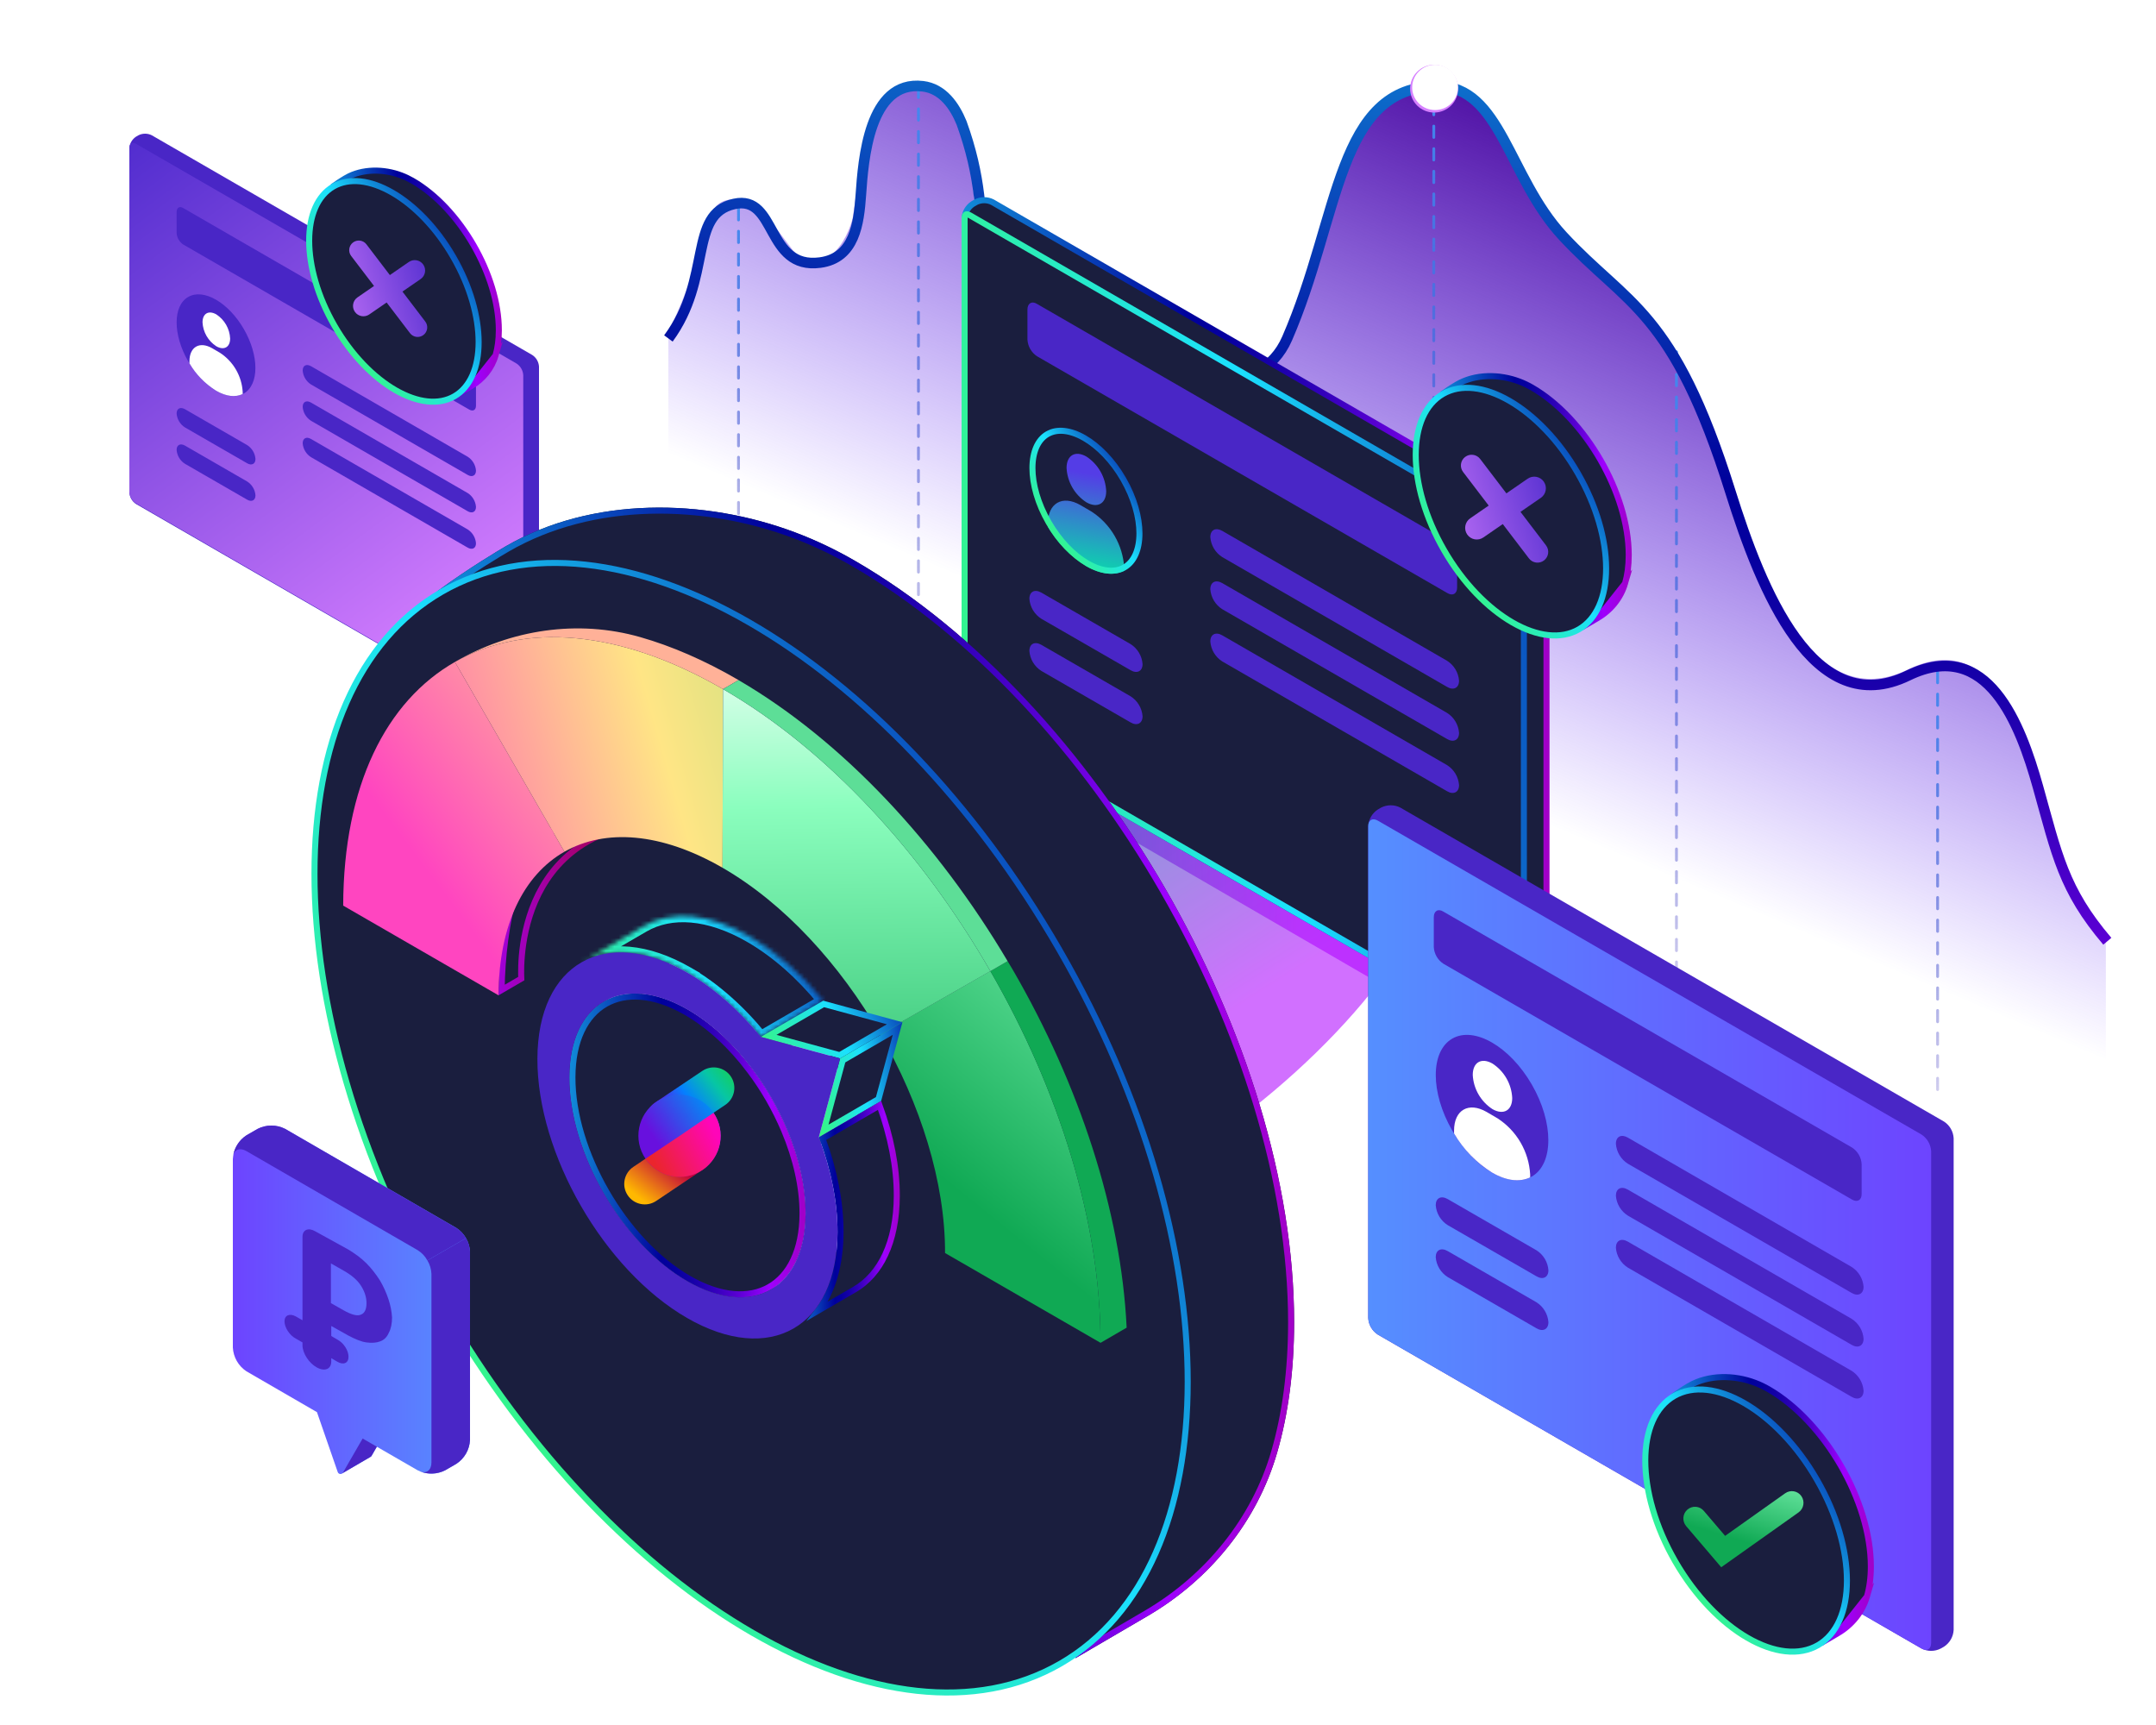 <svg width="500" height="400" viewBox="0 0 500 400" fill="none" xmlns="http://www.w3.org/2000/svg">
<g clip-path="url(#clip0_1578_29098)">
<g opacity="0.8" filter="url(#filter0_f_1578_29098)">
<ellipse cx="54.111" cy="106.363" rx="54.111" ry="106.363" transform="matrix(0.535 0.845 0.845 -0.535 125.146 234.908)" fill="url(#paint0_linear_1578_29098)" fill-opacity="0.7"/>
</g>
<path d="M267.95 77.02C255.66 50.67 246.22 69.94 246.22 69.94L243.78 83.56L239.08 90.28L231.1 86.95L228 73.24L225 34.5L223 27C220.35 18.8 203.77 15.1 200.35 32.94L197.74 50.65C195.62 58.59 189.36 64.16 183.89 58.03L177.61 49.79C173.98 45.72 166.76 44.5 164.98 49.66L160.07 65.24L155 77.22V157.51L488.37 278.5V216.43C483.18 218.45 476.78 196.5 472.39 180.86C468.37 166.52 460.85 146.33 442.5 155.24C420.75 165.8 408.71 135.71 401.57 112.93C388.39 70.91 377.84 70.12 362.91 53.98C350.41 40.46 348.5 21.938 334.17 19.59C314.76 16.41 310.5 43.5 299.5 77.02C293.25 91.39 273.45 88.66 267.94 77.02H267.95Z" fill="url(#paint1_linear_1578_29098)"/>
<path d="M279.08 89.43L278.79 181.39" stroke="url(#paint2_linear_1578_29098)" stroke-width="0.656" stroke-linecap="round" stroke-dasharray="2.62 2.62"/>
<path d="M388.79 81.58V230.17" stroke="url(#paint3_linear_1578_29098)" stroke-width="0.656" stroke-linecap="round" stroke-dasharray="2.62 2.62"/>
<path d="M332.51 18.76V205.93" stroke="url(#paint4_linear_1578_29098)" stroke-width="0.656" stroke-linecap="round" stroke-dasharray="2.62 2.62"/>
<path d="M171.27 48.38V134.95" stroke="url(#paint5_linear_1578_29098)" stroke-width="0.656" stroke-linecap="round" stroke-dasharray="2.62 2.62"/>
<path d="M213 20L213 157" stroke="url(#paint6_linear_1578_29098)" stroke-width="0.656" stroke-linecap="round" stroke-dasharray="2.62 2.62"/>
<path d="M449.35 155.71V253.4" stroke="url(#paint7_linear_1578_29098)" stroke-width="0.656" stroke-linecap="round" stroke-dasharray="2.62 2.62"/>
<path d="M155.01 78.48C165.29 64.51 159.54 49.68 170.27 47.29C180.22 45.08 177.57 62.55 190.18 60.89C198.23 59.83 199.18 51.73 199.64 45.21C200.2 37.17 201.49 18.52 214 20C218.63 20.55 221.39 24.56 223 28.5C227.49 40.9 227.61 49.85 227.98 61.39C228.15 66.89 228.46 72.42 229.39 77.85C230.21 82.62 232.18 92.82 239.09 91.54C241.76 91.04 242.96 87.21 243.79 84.82C246.08 78.16 243.84 65.12 253.91 64.07C260.79 63.35 264.97 72.58 266.73 77.87C272.28 89.59 292.21 92.96 298.5 78.48C310.89 49.98 310 20.001 333.43 20C348 20 349.78 41.05 362.37 54.66C377.41 70.92 388.03 71.71 401.3 114.03C408.49 136.97 420.62 167.28 442.52 156.64C460.99 147.67 468.56 168.01 472.62 182.44C477.04 198.19 478.5 206.26 488.71 218.26" stroke="url(#paint8_linear_1578_29098)" stroke-width="2.45" stroke-miterlimit="10"/>
<path d="M31.556 31.686L32.096 31.372C32.578 31.127 33.111 31 33.652 31C34.193 31 34.726 31.127 35.208 31.372L123.444 82.321C123.897 82.617 124.274 83.016 124.544 83.485C124.815 83.954 124.971 84.479 125 85.02V164.814C124.969 165.354 124.813 165.879 124.542 166.348C124.272 166.816 123.896 167.215 123.444 167.512L122.904 167.818C122.423 168.067 121.889 168.196 121.348 168.196C120.806 168.196 120.273 168.067 119.792 167.818L31.556 116.877C31.102 116.582 30.724 116.184 30.454 115.715C30.183 115.246 30.028 114.719 30 114.179V34.385C30.029 33.844 30.184 33.318 30.455 32.849C30.725 32.38 31.103 31.982 31.556 31.686Z" fill="#4926C6"/>
<path d="M31.556 33.355L119.792 84.296C120.244 84.593 120.62 84.991 120.89 85.46C121.161 85.928 121.317 86.454 121.348 86.994V166.788C121.348 167.786 120.646 168.191 119.792 167.687L31.556 116.747C31.102 116.452 30.724 116.053 30.454 115.584C30.183 115.115 30.028 114.589 30 114.048V34.254C30 33.265 30.693 32.86 31.556 33.355Z" fill="url(#paint9_linear_1578_29098)"/>
<path fill-rule="evenodd" clip-rule="evenodd" d="M42.515 48.255L108.829 86.539C109.283 86.834 109.661 87.233 109.931 87.702C110.202 88.171 110.357 88.697 110.385 89.238V94.078C110.385 95.067 109.693 95.472 108.829 94.977L42.515 56.711C42.063 56.414 41.687 56.015 41.416 55.546C41.146 55.078 40.99 54.552 40.959 54.012V49.155C40.959 48.156 41.661 47.715 42.515 48.255ZM56.557 91.233C60.123 89.174 60.123 82.496 56.556 76.318C52.989 70.14 47.206 66.8 43.639 68.86C40.072 70.919 40.073 77.597 43.64 83.775C47.207 89.953 52.99 93.292 56.557 91.233ZM57.304 103.198L42.911 94.896C41.831 94.275 40.959 94.716 40.959 95.885C41.007 96.54 41.209 97.175 41.548 97.737C41.887 98.3 42.354 98.775 42.911 99.123L57.304 107.417C58.347 108.038 59.247 107.597 59.247 106.437C59.199 105.782 58.999 105.148 58.661 104.586C58.324 104.023 57.859 103.548 57.304 103.198ZM42.911 103.336L57.304 111.638C57.858 111.987 58.322 112.461 58.659 113.022C58.997 113.583 59.198 114.215 59.247 114.868C59.247 116.037 58.347 116.478 57.304 115.857L42.911 107.554C42.354 107.206 41.886 106.732 41.547 106.169C41.208 105.606 41.007 104.971 40.959 104.316C40.959 103.156 41.831 102.715 42.911 103.336ZM108.443 105.898L72.138 84.921C71.067 84.309 70.195 84.741 70.195 85.928C70.243 86.581 70.444 87.213 70.782 87.774C71.119 88.335 71.584 88.809 72.138 89.158L108.443 110.117C109.486 110.738 110.386 110.297 110.386 109.128C110.337 108.475 110.136 107.843 109.799 107.282C109.461 106.721 108.997 106.247 108.443 105.898ZM72.138 93.358L108.443 114.317C108.997 114.666 109.461 115.14 109.799 115.701C110.136 116.262 110.337 116.894 110.386 117.547C110.386 118.716 109.486 119.157 108.443 118.536L72.138 97.577C71.584 97.228 71.119 96.754 70.782 96.194C70.444 95.633 70.243 95.001 70.195 94.348C70.195 93.178 71.067 92.737 72.138 93.358ZM108.443 122.756L72.138 101.797C71.067 101.176 70.195 101.617 70.195 102.787C70.243 103.439 70.444 104.072 70.782 104.632C71.119 105.193 71.584 105.667 72.138 106.016L108.443 126.975C109.486 127.596 110.386 127.155 110.386 125.986C110.337 125.333 110.136 124.701 109.799 124.14C109.461 123.579 108.997 123.105 108.443 122.756Z" fill="#4926C6"/>
<path fill-rule="evenodd" clip-rule="evenodd" d="M46.967 74.748C46.967 72.706 48.37 71.878 50.169 72.903C51.108 73.516 51.888 74.342 52.445 75.315C53.002 76.288 53.319 77.379 53.371 78.499C53.371 80.496 51.968 81.323 50.169 80.298C49.235 79.691 48.458 78.872 47.901 77.907C47.344 76.943 47.024 75.86 46.967 74.748ZM49.203 80.747L51.002 81.799C52.535 82.795 53.811 84.136 54.728 85.716C55.645 87.296 56.178 89.07 56.283 90.894V91.371C54.61 92.162 52.496 91.973 50.112 90.597C47.566 89.014 45.445 86.834 43.932 84.246V83.787C43.932 80.432 46.289 79.074 49.203 80.747Z" fill="white"/>
<path d="M114.93 82.405L114.93 82.405C115.42 80.712 115.687 78.76 115.687 76.565C115.687 70.227 113.458 63.157 109.821 56.856C106.184 50.555 101.177 45.09 95.69 41.922L95.689 41.922C94.85 41.437 93.973 41.019 93.069 40.677C88.987 39.133 84.019 39.078 80.253 41.255L80.253 41.256C80.02 41.39 78.877 42.066 77.644 42.936L77.755 43.123L78.058 43.63L78.158 43.797L78.186 43.844L78.194 43.856L78.196 43.859L78.196 43.86L78.196 43.86L78.196 43.861L78.196 43.861L106.258 90.725L106.258 90.725L106.518 91.159L109.262 89.556L114.93 82.405ZM114.93 82.405C114.057 85.418 111.99 87.958 109.262 89.555L114.93 82.405Z" fill="#1A1E3E" stroke="url(#paint10_linear_1578_29098)" stroke-width="1.4" stroke-miterlimit="10"/>
<path d="M105.135 59.609C109.058 66.405 111.001 73.447 111.001 79.317C111.001 85.209 109.056 89.77 105.391 91.886C101.725 94.003 96.803 93.407 91.701 90.461C86.617 87.525 81.491 82.322 77.567 75.526C73.644 68.73 71.701 61.688 71.701 55.818C71.701 49.926 73.646 45.365 77.311 43.249C80.976 41.132 85.899 41.728 91.001 44.674C96.085 47.609 101.211 52.813 105.135 59.609Z" fill="#1A1E3E" stroke="url(#paint11_linear_1578_29098)" stroke-width="1.4" stroke-miterlimit="10"/>
<path fill-rule="evenodd" clip-rule="evenodd" d="M95.087 77.258C95.832 78.235 97.228 78.424 98.206 77.679C99.183 76.934 99.372 75.537 98.627 74.56L93.333 67.614L97.553 64.706C98.647 63.952 98.923 62.454 98.169 61.36C97.415 60.266 95.917 59.99 94.823 60.744L90.413 63.783L84.98 56.654C84.235 55.677 82.839 55.488 81.861 56.233C80.884 56.978 80.695 58.374 81.44 59.352L86.744 66.311L82.909 68.954C81.815 69.708 81.539 71.206 82.293 72.3C83.047 73.394 84.545 73.67 85.639 72.916L89.664 70.142L95.087 77.258Z" fill="url(#paint12_linear_1578_29098)"/>
<g opacity="0.8" filter="url(#filter1_f_1578_29098)">
<ellipse cx="111.493" cy="56.963" rx="111.493" ry="56.963" transform="matrix(0.535 0.845 0.845 -0.535 88.598 184.943)" fill="url(#paint13_linear_1578_29098)" fill-opacity="0.7"/>
</g>
<g opacity="0.8" filter="url(#filter2_f_1578_29098)">
<path d="M227.067 174.162C225.581 173.308 225.587 171.935 227.081 171.095L236.221 166.858C237.715 166.018 240.131 166.028 241.617 166.882L359.813 235.483C361.299 236.337 361.293 237.71 359.799 238.551L350.658 242.787C349.164 243.628 346.749 243.617 345.262 242.763L227.067 174.162Z" fill="url(#paint14_linear_1578_29098)" fill-opacity="0.7"/>
</g>
<path d="M224.259 48.726C224.589 48.154 225.049 47.666 225.602 47.303L226.342 46.871C226.932 46.576 227.582 46.423 228.242 46.423C228.902 46.423 229.552 46.577 230.142 46.872L356.747 119.977C357.299 120.341 357.758 120.828 358.088 121.4C358.418 121.973 358.61 122.614 358.648 123.274V237.757C358.608 238.416 358.415 239.057 358.085 239.63C357.755 240.201 357.298 240.688 356.749 241.053L356.007 241.474C355.419 241.775 354.767 241.932 354.106 241.932C353.446 241.932 352.796 241.776 352.208 241.475L225.6 168.381C225.048 168.019 224.588 167.532 224.258 166.96C223.928 166.387 223.737 165.745 223.7 165.086V50.6C223.738 49.94 223.929 49.299 224.259 48.726Z" fill="#1A1E3E" stroke="url(#paint15_linear_1578_29098)" stroke-width="1.4" stroke-miterlimit="10"/>
<path d="M352.228 241.489L352.223 241.486L225.6 168.383C225.048 168.021 224.588 167.534 224.258 166.962L223.652 167.311L224.258 166.962C223.928 166.389 223.737 165.747 223.7 165.088V50.583C223.7 50.02 223.892 49.809 224.003 49.744C224.114 49.68 224.392 49.617 224.885 49.899C224.885 49.899 224.885 49.899 224.886 49.9L351.505 123C352.055 123.365 352.513 123.853 352.843 124.425C353.173 124.998 353.366 125.639 353.406 126.298V240.801C353.406 241.371 353.212 241.584 353.099 241.649C352.989 241.713 352.713 241.774 352.228 241.489Z" fill="#1A1E3E" stroke="url(#paint16_linear_1578_29098)" stroke-width="1.4" stroke-miterlimit="10"/>
<path d="M240.51 70.483L335.686 125.43C336.338 125.854 336.88 126.425 337.269 127.099C337.657 127.772 337.88 128.528 337.92 129.304V136.25C337.92 137.67 336.926 138.251 335.686 137.541L240.51 82.619C239.861 82.193 239.321 81.621 238.933 80.948C238.545 80.275 238.32 79.521 238.276 78.746V71.774C238.276 70.341 239.283 69.709 240.51 70.483Z" fill="#4926C6"/>
<path fill-rule="evenodd" clip-rule="evenodd" d="M247.348 108.511C247.348 105.58 249.362 104.392 251.944 105.864C253.292 106.743 254.412 107.929 255.211 109.325C256.01 110.721 256.466 112.288 256.541 113.895C256.541 116.761 254.527 117.949 251.944 116.477C250.604 115.606 249.488 114.431 248.689 113.046C247.891 111.661 247.431 110.107 247.348 108.511ZM250.561 117.12L253.143 118.631C255.342 120.059 257.174 121.985 258.491 124.252C259.807 126.52 260.572 129.066 260.722 131.683V132.368C258.32 133.504 255.286 133.233 251.865 131.257C248.212 128.985 245.167 125.856 242.996 122.142V121.484C242.996 116.668 246.378 114.719 250.561 117.12Z" fill="url(#paint17_linear_1578_29098)"/>
<path d="M241.527 137.432L262.184 149.348C262.981 149.85 263.648 150.532 264.133 151.339C264.617 152.147 264.905 153.057 264.973 153.996C264.973 155.661 263.682 156.294 262.184 155.403L241.527 143.5C240.728 142.999 240.058 142.318 239.571 141.51C239.085 140.703 238.795 139.792 238.726 138.852C238.726 137.173 239.978 136.541 241.527 137.432Z" fill="#4926C6"/>
<path d="M241.527 149.538L262.184 161.455C262.979 161.955 263.646 162.635 264.13 163.44C264.614 164.245 264.903 165.153 264.973 166.089C264.973 167.768 263.682 168.4 262.184 167.51L241.527 155.593C240.727 155.094 240.057 154.412 239.57 153.605C239.083 152.797 238.794 151.886 238.726 150.945C238.726 149.28 239.978 148.647 241.527 149.538Z" fill="#4926C6"/>
<path d="M283.475 123.112L335.582 153.219C336.377 153.72 337.043 154.4 337.528 155.205C338.012 156.01 338.301 156.917 338.37 157.854C338.37 159.532 337.079 160.165 335.582 159.274L283.475 129.193C282.68 128.692 282.013 128.012 281.529 127.207C281.044 126.402 280.756 125.495 280.686 124.558C280.686 122.854 281.938 122.234 283.475 123.112Z" fill="#4926C6"/>
<path d="M283.475 135.222L335.582 165.304C336.377 165.804 337.043 166.484 337.528 167.289C338.012 168.094 338.301 169.002 338.37 169.939C338.37 171.617 337.079 172.25 335.582 171.359L283.475 141.277C282.68 140.777 282.013 140.097 281.529 139.292C281.044 138.487 280.756 137.579 280.686 136.643C280.686 134.964 281.938 134.332 283.475 135.222Z" fill="#4926C6"/>
<path d="M283.475 147.332L335.582 177.413C336.377 177.914 337.043 178.594 337.528 179.399C338.012 180.204 338.301 181.111 338.37 182.048C338.37 183.727 337.079 184.359 335.582 183.468L283.475 153.387C282.68 152.886 282.013 152.206 281.529 151.401C281.044 150.596 280.756 149.689 280.686 148.752C280.686 147.074 281.938 146.441 283.475 147.332Z" fill="#4926C6"/>
<path d="M260.506 111.113C263.016 115.459 264.252 119.953 264.252 123.683C264.252 127.435 263.014 130.264 260.763 131.564C258.512 132.863 255.443 132.521 252.194 130.645C248.963 128.78 245.69 125.462 243.181 121.116C240.671 116.769 239.435 112.276 239.435 108.545C239.434 104.793 240.672 101.964 242.924 100.665C245.175 99.365 248.244 99.707 251.493 101.583C254.723 103.449 257.997 106.766 260.506 111.113Z" stroke="url(#paint18_linear_1578_29098)" stroke-width="1.4" stroke-miterlimit="10"/>
<path d="M300.121 306.589C300.121 317.865 298.75 327.98 296.187 336.824C291.548 352.839 280.582 366.274 266.195 374.698L249.448 384.486L105.773 144.537C105.773 144.537 101.357 137.148 101.357 137.146C108.59 131.801 115.95 127.449 117.334 126.65C137.334 115.085 163.369 115.501 184.536 123.507C189.25 125.29 193.815 127.468 198.179 129.989C254.477 162.494 300.121 241.562 300.121 306.589Z" fill="#1A1E3E"/>
<path fill-rule="evenodd" clip-rule="evenodd" d="M294.842 336.434C297.363 327.735 298.721 317.753 298.721 306.589C298.721 274.379 287.407 238.595 269.049 206.793C250.691 174.991 225.365 147.302 197.479 131.202C193.178 128.717 188.682 126.571 184.041 124.816C163.161 116.919 137.583 116.558 118.035 127.862C116.737 128.611 110.044 132.568 103.212 137.523L106.975 143.819L249.938 382.578L265.488 373.49M249.448 384.486L105.773 144.537C105.773 144.537 101.357 137.148 101.357 137.146C108.59 131.801 115.95 127.449 117.334 126.65C137.334 115.085 163.369 115.501 184.536 123.507C189.25 125.29 193.815 127.468 198.179 129.989C254.477 162.494 300.121 241.562 300.121 306.589C300.121 317.865 298.75 327.98 296.187 336.824C291.548 352.839 280.582 366.274 266.195 374.698L249.448 384.486ZM294.842 336.434C290.31 352.081 279.587 365.234 265.488 373.489Z" fill="url(#paint19_linear_1578_29098)"/>
<path d="M245.673 220.225C265.531 254.621 275.442 290.379 275.442 320.367C275.442 350.375 265.529 374.452 245.93 385.769C226.33 397.085 200.523 393.631 174.537 378.627C148.568 363.633 122.557 337.171 102.7 302.775C82.842 268.378 72.931 232.62 72.931 202.633C72.931 172.625 82.843 148.547 102.443 137.231C122.043 125.914 147.849 129.368 173.836 144.373C199.805 159.366 225.816 185.829 245.673 220.225Z" fill="#1A1E3E" stroke="url(#paint20_linear_1578_29098)" stroke-width="1.4" stroke-miterlimit="10"/>
<path d="M116.332 229.576C116.443 221.789 117.416 213.807 119.426 207.085C121.526 200.064 124.715 194.557 129.096 191.974H144.108C140.276 192.983 137.06 194.488 134.363 196.327C129.276 199.796 126.089 204.418 124.101 209.017C122.115 213.612 121.321 218.196 121.022 221.623C120.872 223.338 120.845 224.769 120.857 225.774C120.862 226.266 120.877 226.655 120.89 226.927L116.332 229.576Z" fill="#1A1E3E" stroke="url(#paint21_linear_1578_29098)" stroke-width="1.4" stroke-miterlimit="10"/>
<path d="M105.497 153.501L130.901 197.502C121.499 202.861 115.668 214.368 115.621 230.8L79.589 209.997C79.668 182.131 89.565 162.599 105.497 153.501Z" fill="url(#paint22_linear_1578_29098)"/>
<path d="M167.678 159.797L167.561 201.219C153.276 192.972 140.303 192.144 130.901 197.502L105.497 153.501C121.445 144.413 143.427 145.796 167.678 159.797Z" fill="url(#paint23_linear_1578_29098)"/>
<path d="M229.681 225.173C245.541 252.625 255.295 283.503 255.216 311.369L219.168 290.557C219.215 274.125 213.452 255.924 204.127 239.753L229.681 225.173Z" fill="url(#paint24_linear_1578_29098)"/>
<path d="M167.679 159.796C191.914 173.789 213.849 197.762 229.677 225.196L204.123 239.776C194.75 223.579 181.862 209.474 167.562 201.218L167.679 159.796Z" fill="url(#paint25_linear_1578_29098)"/>
<path d="M167.678 159.796L171.274 157.706V157.696C163.399 153.109 155.754 149.811 148.458 147.73C134.012 143.609 118.485 145.953 105.497 153.5C121.445 144.412 143.428 145.795 167.678 159.796Z" fill="#FFB198"/>
<path d="M233.676 222.871L229.677 225.195C245.537 252.647 255.291 283.525 255.212 311.391L261.284 307.862C259.981 280.771 250.22 251.437 235.025 225.136C234.586 224.375 234.124 223.627 233.676 222.871V222.871Z" fill="#10A954"/>
<path d="M171.274 157.708L167.679 159.797C191.914 173.79 213.848 197.763 229.677 225.197L233.676 222.873C217.499 195.59 195.519 171.829 171.274 157.708V157.708Z" fill="#5DDE97"/>
<path d="M171.275 157.708L167.679 159.797L167.679 159.798L171.275 157.708Z" fill="#606060"/>
<path d="M146.504 241.404C146.456 258.782 158.671 279.944 173.795 288.677C168.978 291.477 164.163 294.275 159.345 297.075C144.222 288.341 132.006 267.182 132.055 249.801C136.872 247.001 141.687 244.204 146.504 241.404Z" fill="#587380"/>
<path d="M173.795 288.674C181.405 293.067 188.3 293.476 193.278 290.583L178.829 298.981C173.85 301.874 166.956 301.465 159.345 297.072C164.162 294.272 168.978 291.474 173.795 288.674Z" fill="#587380"/>
<path d="M154.49 223.839C149.576 226.694 146.529 232.769 146.504 241.403C141.687 244.203 136.872 247 132.055 249.8C132.079 241.166 135.126 235.091 140.041 232.236C144.376 229.717 150.155 226.358 154.49 223.839Z" fill="#587380"/>
<path d="M140.041 232.235L154.49 223.837C159.469 220.945 166.363 221.353 173.974 225.747L159.524 234.144C151.914 229.751 145.019 229.342 140.041 232.235Z" fill="#DADFFF"/>
<path d="M193.279 290.583L178.829 298.981C183.743 296.123 186.791 290.051 186.815 281.417C186.833 275.143 185.253 268.379 182.515 261.882C180.404 256.876 177.607 252.032 174.325 247.696C170.065 242.068 164.985 237.297 159.524 234.146L173.974 225.748C179.434 228.899 184.512 233.67 188.775 239.299C192.059 243.635 194.854 248.481 196.964 253.484C199.702 259.981 201.282 266.745 201.265 273.019C201.24 281.653 198.193 287.728 193.279 290.583Z" fill="#DADFFF"/>
<path d="M158.846 234.563L159.174 234.752C164.535 237.847 169.548 242.548 173.767 248.119L174.325 247.697L173.767 248.119C177.016 252.408 179.782 257.204 181.87 262.154C184.58 268.584 186.132 275.255 186.115 281.415C186.091 289.955 183.064 295.762 178.387 298.428C173.708 301.095 167.13 300.759 159.695 296.465C152.265 292.174 145.51 284.803 140.617 276.328C135.724 267.852 132.731 258.338 132.755 249.8C132.779 241.26 135.806 235.453 140.483 232.787C145.093 230.16 151.546 230.447 158.846 234.563Z" fill="#1A1E3E" stroke="url(#paint26_linear_1578_29098)" stroke-width="1.4" stroke-miterlimit="10"/>
<path d="M191.017 262.248L195.433 245.896L208.162 238.498L203.744 254.851L191.017 262.248Z" fill="#1A1E3E" stroke="url(#paint27_linear_1578_29098)" stroke-width="1.4" stroke-miterlimit="10"/>
<path d="M174.347 239.866L188.797 231.469L188.775 239.296L174.325 247.693L174.347 239.866Z" fill="#587380"/>
<path d="M189.897 263.709L204.345 255.311L203.777 257.417L189.327 265.815L189.897 263.709Z" fill="#587380"/>
<path d="M190.757 264.017L203.978 256.334C206.554 263.396 207.997 270.585 207.978 277.297C207.948 288.123 204.13 295.56 198.173 299.023L189.69 303.953C193.018 299.601 194.907 293.395 194.929 285.699C194.948 278.715 193.432 271.276 190.757 264.017Z" fill="#1A1E3E" stroke="url(#paint28_linear_1578_29098)" stroke-width="1.4" stroke-miterlimit="10"/>
<path d="M174.347 239.866L188.797 231.469L190.923 232.045L176.475 240.443L174.347 239.866Z" fill="#587380"/>
<mask id="path-52-inside-1_1578_29098" fill="white">
<path fill-rule="evenodd" clip-rule="evenodd" d="M149.235 214.794L134.786 223.191C141.117 219.512 149.881 220.029 159.55 225.613L159.548 225.614H159.546C165.696 229.166 171.47 234.337 176.473 240.449L190.923 232.052C185.92 225.937 180.148 220.768 173.998 217.217L174 217.216C164.328 211.631 155.564 211.116 149.235 214.794Z"/>
</mask>
<path fill-rule="evenodd" clip-rule="evenodd" d="M149.235 214.794L134.786 223.191C141.117 219.512 149.881 220.029 159.55 225.613L159.548 225.614H159.546C165.696 229.166 171.47 234.337 176.473 240.449L190.923 232.052C185.92 225.937 180.148 220.768 173.998 217.217L174 217.216C164.328 211.631 155.564 211.116 149.235 214.794Z" fill="#1A1E3E"/>
<path d="M134.786 223.191L134.083 221.98L135.49 224.401L134.786 223.191ZM149.235 214.794L148.532 213.583L148.532 213.583L149.235 214.794ZM159.55 225.613L160.24 226.832L162.372 225.626L160.251 224.401L159.55 225.613ZM159.548 225.614V227.014H159.917L160.238 226.833L159.548 225.614ZM159.546 225.614V224.214H154.322L158.846 226.827L159.546 225.614ZM176.473 240.449L175.39 241.336L176.145 242.259L177.176 241.66L176.473 240.449ZM190.923 232.052L191.626 233.262L193.046 232.437L192.006 231.165L190.923 232.052ZM173.998 217.217L173.312 215.997L171.171 217.201L173.298 218.429L173.998 217.217ZM174 217.216L174.686 218.436L176.828 217.232L174.7 216.003L174 217.216ZM135.49 224.401L149.939 216.004L148.532 213.583L134.083 221.98L135.49 224.401ZM160.251 224.401C150.325 218.669 141 217.96 134.083 221.98L135.49 224.401C141.234 221.063 149.437 221.389 158.85 226.826L160.251 224.401ZM160.238 226.833L160.24 226.832L158.861 224.395L158.859 224.396L160.238 226.833ZM159.546 227.014H159.548V224.214H159.546V227.014ZM177.556 239.562C172.469 233.347 166.571 228.054 160.246 224.402L158.846 226.827C164.821 230.277 170.471 235.326 175.39 241.336L177.556 239.562ZM190.219 230.841L175.77 239.239L177.176 241.66L191.626 233.262L190.219 230.841ZM173.298 218.429C179.273 221.88 184.92 226.927 189.839 232.938L192.006 231.165C186.919 224.947 181.023 219.657 174.698 216.004L173.298 218.429ZM173.314 215.995L173.312 215.997L174.684 218.437L174.686 218.436L173.314 215.995ZM149.939 216.004C155.681 212.668 163.884 212.992 173.3 218.428L174.7 216.003C164.772 210.271 155.447 209.565 148.532 213.583L149.939 216.004Z" fill="url(#paint29_linear_1578_29098)" mask="url(#path-52-inside-1_1578_29098)"/>
<path d="M194.733 244.681L178.275 240.208L191.022 232.799L207.482 237.273L194.733 244.681Z" fill="#1A1E3E" stroke="url(#paint30_linear_1578_29098)" stroke-width="1.4" stroke-miterlimit="10"/>
<path fill-rule="evenodd" clip-rule="evenodd" d="M176.475 240.449C171.47 234.334 165.698 229.165 159.549 225.614C140.33 214.518 124.692 223.431 124.63 245.514C124.566 267.597 140.103 294.511 159.321 305.607C178.539 316.702 194.167 307.783 194.229 285.7C194.249 278.64 192.675 271.084 189.895 263.712L189.327 265.818L182.515 261.884C185.253 268.381 186.833 275.146 186.815 281.42C186.766 298.798 174.469 305.805 159.345 297.074C144.222 288.341 132.006 267.179 132.055 249.801C132.103 232.423 144.401 225.413 159.524 234.146C164.985 237.297 170.065 242.069 174.325 247.697L174.325 247.699C177.607 252.035 180.404 256.879 182.515 261.884L189.327 265.818L189.895 263.712L194.831 245.44L194.832 245.44V245.438L194.831 245.44L176.475 240.451L174.347 239.872L174.347 239.87L176.475 240.449Z" fill="#4926C6"/>
<path d="M145.582 277.18C147.05 279.358 150.01 279.936 152.193 278.471L163.144 271.124C165.327 269.659 165.906 266.706 164.438 264.528C162.97 262.35 160.01 261.772 157.827 263.237L146.876 270.584C144.693 272.049 144.114 275.002 145.582 277.18Z" fill="url(#paint31_linear_1578_29098)"/>
<path d="M150.634 262.268C152.102 264.446 155.062 265.024 157.245 263.559L168.197 256.211C170.38 254.746 170.959 251.793 169.491 249.615C168.023 247.437 165.063 246.859 162.88 248.324L151.928 255.672C149.745 257.136 149.165 260.09 150.634 262.268Z" fill="url(#paint32_linear_1578_29098)"/>
<path d="M162.932 271.21C167.284 268.259 168.415 262.348 165.458 258.005C162.501 253.663 156.575 252.535 152.223 255.485C147.87 258.436 146.74 264.347 149.697 268.689C152.654 273.032 158.58 274.16 162.932 271.21Z" fill="url(#paint33_linear_1578_29098)"/>
<path d="M165.473 258.035C166.182 259.068 166.679 260.231 166.935 261.457C167.192 262.683 167.203 263.947 166.969 265.177C166.734 266.407 166.259 267.578 165.569 268.624C164.879 269.671 163.989 270.57 162.95 271.272C161.911 271.974 160.743 272.464 159.513 272.714C158.283 272.965 157.016 272.97 155.784 272.73C154.553 272.49 153.381 272.01 152.335 271.317C151.29 270.624 150.392 269.732 149.694 268.692L157.609 263.401L165.473 258.035Z" fill="url(#paint34_linear_1578_29098)"/>
<path d="M79.307 341.685L83.587 333.588L80.126 323.578V317.453L90.728 323.578V329.702L86.171 337.592C86.102 337.718 85.99 337.816 85.856 337.868L79.307 341.685Z" fill="#558FFF"/>
<path d="M79.307 341.685L83.587 333.588L80.126 323.578V317.453L90.728 323.578V329.702L86.171 337.592C86.102 337.718 85.99 337.816 85.856 337.868L79.307 341.685Z" fill="#4926C6"/>
<path d="M54 268.764C54.061 267.659 54.381 266.584 54.934 265.627C55.487 264.669 56.259 263.855 57.185 263.251L59.769 261.762C60.755 261.261 61.845 261 62.95 261C64.055 261 65.145 261.261 66.13 261.762L105.826 284.731C106.751 285.335 107.521 286.15 108.073 287.107C108.625 288.065 108.943 289.14 109.001 290.244V333.943C108.941 335.045 108.622 336.118 108.071 337.074C107.519 338.03 106.75 338.842 105.826 339.446L103.232 340.945C102.247 341.446 101.157 341.707 100.052 341.707C98.946 341.707 97.856 341.446 96.871 340.945L84.099 333.568L79.543 341.458C79.48 341.572 79.384 341.665 79.269 341.725C79.153 341.786 79.023 341.811 78.893 341.799C78.763 341.786 78.64 341.736 78.538 341.654C78.436 341.573 78.361 341.464 78.32 341.34L73.507 327.454L57.156 317.986C56.233 317.378 55.467 316.561 54.919 315.601C54.371 314.642 54.056 313.567 54 312.463V268.764Z" fill="url(#paint35_linear_1578_29098)"/>
<g clip-path="url(#clip1_1578_29098)">
<path d="M90.085 301.255C89.585 299.762 88.918 298.269 88.083 296.86C87.166 295.45 86.165 294.123 84.914 292.879C83.662 291.635 82.244 290.64 80.743 289.728L73.069 285.499C71.484 284.587 70.149 285.167 70.149 286.826V306.147L68.564 305.235C67.146 304.489 65.978 304.986 65.978 306.396C65.978 307.805 67.146 309.63 68.564 310.376L70.149 311.288V311.952C70.149 313.776 71.651 316.098 73.486 317.093C75.321 318.088 76.822 317.507 76.822 315.683V314.937L78.24 315.766C79.659 316.595 80.826 316.098 80.826 314.605C80.826 313.113 79.659 311.371 78.24 310.625L76.822 309.796V307.474L80.826 309.713C82.411 310.542 83.746 311.122 84.997 311.288C86.248 311.454 87.333 311.371 88.167 311.039C89.084 310.708 89.752 310.044 90.169 309.049C90.669 308.137 90.919 306.893 90.919 305.484C90.836 304.157 90.586 302.747 90.085 301.255ZM83.746 304.82C82.912 305.235 81.577 304.903 79.659 303.825L76.739 302.167V292.962L79.659 294.621C81.577 295.699 82.912 296.86 83.746 298.186C84.58 299.513 84.997 300.84 84.997 302.167C84.997 303.576 84.58 304.489 83.746 304.82Z" fill="#4926C6"/>
</g>
<path d="M109.001 333.943C108.941 335.045 108.622 336.118 108.071 337.074C107.519 338.03 106.75 338.842 105.826 339.446L103.232 340.945C102.335 341.396 101.353 341.652 100.35 341.696C99.347 341.741 98.346 341.572 97.413 341.202C98.912 341.764 100.056 340.925 100.056 339.111V295.411C100.015 294.304 99.692 293.224 99.12 292.275L108.074 287.107C108.644 288.057 108.964 289.136 109.001 290.244V333.943Z" fill="#4926C6"/>
<path d="M54.078 267.857C54.443 266.506 55.676 266.082 57.145 266.92L96.87 289.899C97.813 290.48 98.585 291.3 99.109 292.275L108.064 287.108C107.531 286.141 106.761 285.327 105.825 284.741L66.11 261.762C65.125 261.261 64.035 261 62.93 261C61.824 261 60.735 261.261 59.749 261.762L57.145 263.261C56.349 263.778 55.665 264.452 55.138 265.243C54.611 266.033 54.25 266.922 54.078 267.857Z" fill="#4926C6"/>
<path d="M319.526 187.715L320.297 187.265C320.987 186.916 321.748 186.734 322.521 186.734C323.294 186.734 324.056 186.916 324.745 187.265L450.848 260.08C451.495 260.503 452.034 261.073 452.42 261.743C452.807 262.413 453.03 263.165 453.072 263.937V377.975C453.028 378.747 452.804 379.498 452.418 380.168C452.032 380.837 451.494 381.407 450.848 381.832L450.076 382.269C449.389 382.624 448.626 382.809 447.852 382.809C447.078 382.809 446.316 382.624 445.628 382.269L319.526 309.467C318.877 309.045 318.337 308.476 317.95 307.805C317.564 307.135 317.341 306.383 317.302 305.61V191.572C317.342 190.799 317.565 190.047 317.952 189.377C318.338 188.707 318.877 188.137 319.526 187.715Z" fill="#4926C6"/>
<path d="M319.526 190.288L445.628 263.09C446.274 263.514 446.812 264.084 447.198 264.754C447.585 265.424 447.809 266.175 447.852 266.947V380.984C447.852 382.411 446.85 382.99 445.628 382.27L319.526 309.468C318.877 309.046 318.337 308.477 317.95 307.807C317.564 307.136 317.341 306.384 317.302 305.611V191.573C317.302 190.159 318.292 189.581 319.526 190.288Z" fill="url(#paint36_linear_1578_29098)"/>
<path d="M334.738 211.39L429.511 266.104C430.16 266.526 430.7 267.095 431.086 267.765C431.473 268.436 431.695 269.188 431.735 269.961V276.878C431.735 278.292 430.745 278.87 429.511 278.163L334.738 223.475C334.092 223.05 333.554 222.48 333.168 221.81C332.781 221.141 332.557 220.39 332.514 219.618V212.676C332.514 211.249 333.516 210.619 334.738 211.39Z" fill="#4926C6"/>
<path d="M355.253 272.816C360.35 269.873 360.35 260.33 355.252 251.5C350.154 242.67 341.889 237.898 336.792 240.841C331.695 243.784 331.695 253.328 336.793 262.158C341.891 270.987 350.156 275.759 355.253 272.816Z" fill="#4926C6"/>
<path fill-rule="evenodd" clip-rule="evenodd" d="M341.547 249.258C341.547 246.34 343.552 245.157 346.123 246.623C347.465 247.498 348.58 248.679 349.376 250.069C350.172 251.46 350.625 253.019 350.7 254.619C350.7 257.473 348.694 258.656 346.123 257.191C344.788 256.324 343.677 255.153 342.882 253.774C342.086 252.396 341.629 250.848 341.547 249.258ZM344.746 257.832L347.317 259.336C349.507 260.758 351.331 262.676 352.642 264.934C353.953 267.192 354.714 269.727 354.863 272.333V273.015C352.472 274.146 349.451 273.876 346.044 271.909C342.406 269.646 339.375 266.531 337.212 262.833V262.177C337.212 257.382 340.581 255.441 344.746 257.832Z" fill="white"/>
<path d="M335.751 278.053L356.32 289.919C357.113 290.419 357.778 291.098 358.26 291.902C358.743 292.706 359.029 293.612 359.097 294.547C359.097 296.206 357.811 296.836 356.32 295.949L335.751 284.096C334.955 283.597 334.288 282.919 333.803 282.115C333.318 281.311 333.03 280.404 332.961 279.468C332.961 277.796 334.208 277.166 335.751 278.053Z" fill="#4926C6"/>
<path d="M335.751 290.109L356.32 301.975C357.112 302.474 357.775 303.151 358.258 303.953C358.74 304.754 359.027 305.658 359.097 306.591C359.097 308.262 357.811 308.892 356.32 308.005L335.751 296.139C334.954 295.641 334.286 294.963 333.802 294.159C333.317 293.355 333.029 292.447 332.961 291.511C332.961 289.852 334.208 289.222 335.751 290.109Z" fill="#4926C6"/>
<path d="M377.52 263.794L429.406 293.774C430.198 294.272 430.861 294.949 431.344 295.751C431.826 296.552 432.113 297.456 432.183 298.389C432.183 300.06 430.897 300.69 429.406 299.803L377.52 269.849C376.728 269.351 376.065 268.674 375.582 267.872C375.1 267.07 374.813 266.167 374.743 265.234C374.743 263.537 375.99 262.92 377.52 263.794Z" fill="#4926C6"/>
<path d="M377.52 275.854L429.406 305.808C430.198 306.307 430.861 306.984 431.344 307.785C431.826 308.587 432.113 309.49 432.183 310.423C432.183 312.095 430.897 312.725 429.406 311.838L377.52 281.884C376.728 281.385 376.065 280.708 375.582 279.906C375.1 279.105 374.813 278.201 374.743 277.268C374.743 275.597 375.99 274.967 377.52 275.854Z" fill="#4926C6"/>
<path d="M377.52 287.914L429.406 317.868C430.198 318.366 430.861 319.043 431.344 319.845C431.826 320.646 432.113 321.55 432.183 322.483C432.183 324.154 430.897 324.784 429.406 323.897L377.52 293.943C376.728 293.445 376.065 292.768 375.582 291.966C375.1 291.164 374.813 290.261 374.743 289.328C374.743 287.657 375.99 287.027 377.52 287.914Z" fill="#4926C6"/>
<path d="M432.968 370.19L432.968 370.19C433.553 368.173 433.87 365.851 433.87 363.243C433.87 355.715 431.223 347.325 426.911 339.855C422.598 332.384 416.658 325.897 410.14 322.134L410.14 322.134C409.141 321.557 408.097 321.059 407.02 320.652C402.163 318.815 396.242 318.744 391.744 321.345L391.744 321.346C391.46 321.51 390.049 322.343 388.549 323.41L388.742 323.733L389.101 324.333L389.219 324.531L389.252 324.586L389.261 324.601L389.263 324.604L389.263 324.605L389.264 324.605L389.264 324.605L389.264 324.606L422.473 380.066L422.473 380.066L422.846 380.689L426.203 378.727L432.968 370.19ZM432.968 370.19C431.926 373.789 429.457 376.821 426.203 378.727L432.968 370.19Z" fill="#1A1E3E" stroke="url(#paint37_linear_1578_29098)" stroke-width="1.4" stroke-miterlimit="10"/>
<path d="M421.364 343.112C426.017 351.17 428.324 359.525 428.324 366.499C428.324 373.494 426.015 378.947 421.621 381.485C417.226 384.022 411.349 383.295 405.291 379.798C399.252 376.311 393.171 370.134 388.518 362.076C383.866 354.018 381.558 345.662 381.558 338.689C381.558 331.694 383.868 326.24 388.262 323.703C392.656 321.166 398.534 321.893 404.591 325.39C410.63 328.877 416.712 335.053 421.364 343.112Z" fill="#1A1E3E" stroke="url(#paint38_linear_1578_29098)" stroke-width="1.4" stroke-miterlimit="10"/>
<path d="M399.171 363.419L391.037 353.877C390.068 352.738 390.198 351.032 391.328 350.053C392.461 349.079 394.161 349.206 395.13 350.346L400.073 356.142L414.001 346.267C415.22 345.405 416.901 345.697 417.758 346.923C418.616 348.149 418.325 349.84 417.106 350.702L399.171 363.419Z" fill="url(#paint39_linear_1578_29098)"/>
<path d="M376.869 135.272L376.869 135.272C377.421 133.368 377.72 131.175 377.72 128.712C377.72 121.601 375.22 113.673 371.143 106.612C367.067 99.55 361.453 93.421 355.297 89.866L355.296 89.866C354.353 89.321 353.368 88.851 352.351 88.467C347.766 86.733 342.178 86.667 337.936 89.12L337.936 89.12C337.67 89.274 336.353 90.052 334.946 91.05L335.111 91.326L335.45 91.893L335.562 92.08L335.593 92.132L335.601 92.146L335.603 92.15L335.604 92.15L335.604 92.151L335.604 92.151L335.604 92.151L367.012 144.603L367.012 144.603L367.345 145.16L370.488 143.324L376.869 135.272ZM376.869 135.272C375.886 138.666 373.558 141.526 370.488 143.323L376.869 135.272ZM334.62 90.503C334.62 90.503 334.62 90.503 334.62 90.503L334.62 90.503Z" fill="#1A1E3E" stroke="url(#paint40_linear_1578_29098)" stroke-width="1.4" stroke-miterlimit="10"/>
<path d="M365.898 109.693C370.296 117.309 372.476 125.205 372.476 131.793C372.476 138.401 370.294 143.543 366.155 145.932C362.016 148.322 356.472 147.641 350.749 144.337C345.044 141.043 339.297 135.207 334.9 127.591C330.503 119.974 328.322 112.079 328.322 105.491C328.322 98.882 330.504 93.741 334.643 91.351C338.783 88.961 344.326 89.642 350.049 92.946C355.754 96.24 361.501 102.076 365.898 109.693Z" fill="#1A1E3E" stroke="url(#paint41_linear_1578_29098)" stroke-width="1.4" stroke-miterlimit="10"/>
<path fill-rule="evenodd" clip-rule="evenodd" d="M354.581 129.487C355.415 130.581 356.978 130.792 358.072 129.958C359.166 129.125 359.377 127.562 358.543 126.468L352.618 118.694L357.341 115.439C358.566 114.595 358.874 112.918 358.031 111.694C357.187 110.469 355.51 110.161 354.286 111.004L349.35 114.406L343.269 106.427C342.435 105.333 340.872 105.122 339.778 105.956C338.684 106.79 338.473 108.352 339.307 109.446L345.244 117.236L340.951 120.194C339.726 121.038 339.418 122.714 340.262 123.939C341.105 125.163 342.782 125.472 344.006 124.628L348.512 121.523L354.581 129.487Z" fill="url(#paint42_linear_1578_29098)"/>
<g filter="url(#filter3_f_1578_29098)">
<ellipse cx="5.57" cy="5.539" rx="5.57" ry="5.539" transform="matrix(-1 0.003 0.003 1 338.141 15)" fill="#D680FF"/>
</g>
<ellipse cx="5.311" cy="5.249" rx="5.311" ry="5.249" transform="matrix(-1 0.003 0.003 1 338.104 15.002)" fill="white"/>
</g>
<defs>
<filter id="filter0_f_1578_29098" x="49.517" y="50.75" width="388.881" height="345.976" filterUnits="userSpaceOnUse" color-interpolation-filters="sRGB">
<feFlood flood-opacity="0" result="BackgroundImageFix"/>
<feBlend mode="normal" in="SourceGraphic" in2="BackgroundImageFix" result="shape"/>
<feGaussianBlur stdDeviation="50" result="effect1_foregroundBlur_1578_29098"/>
</filter>
<filter id="filter1_f_1578_29098" x="69.726" y="99.644" width="253.272" height="298.07" filterUnits="userSpaceOnUse" color-interpolation-filters="sRGB">
<feFlood flood-opacity="0" result="BackgroundImageFix"/>
<feBlend mode="normal" in="SourceGraphic" in2="BackgroundImageFix" result="shape"/>
<feGaussianBlur stdDeviation="25" result="effect1_foregroundBlur_1578_29098"/>
</filter>
<filter id="filter2_f_1578_29098" x="195.956" y="136.235" width="194.967" height="137.176" filterUnits="userSpaceOnUse" color-interpolation-filters="sRGB">
<feFlood flood-opacity="0" result="BackgroundImageFix"/>
<feBlend mode="normal" in="SourceGraphic" in2="BackgroundImageFix" result="shape"/>
<feGaussianBlur stdDeviation="15" result="effect1_foregroundBlur_1578_29098"/>
</filter>
<filter id="filter3_f_1578_29098" x="317.017" y="5.019" width="31.141" height="31.079" filterUnits="userSpaceOnUse" color-interpolation-filters="sRGB">
<feFlood flood-opacity="0" result="BackgroundImageFix"/>
<feBlend mode="normal" in="SourceGraphic" in2="BackgroundImageFix" result="shape"/>
<feGaussianBlur stdDeviation="5" result="effect1_foregroundBlur_1578_29098"/>
</filter>
<linearGradient id="paint0_linear_1578_29098" x1="-0" y1="161.208" x2="85.288" y2="161.208" gradientUnits="userSpaceOnUse">
<stop offset="0.302" stop-color="#254BB5"/>
<stop offset="1" stop-color="#AD00FF"/>
</linearGradient>
<linearGradient id="paint1_linear_1578_29098" x1="348.5" y1="11.999" x2="256.5" y2="229.999" gradientUnits="userSpaceOnUse">
<stop stop-color="#430096"/>
<stop offset="0.681" stop-color="#4200FF" stop-opacity="0"/>
</linearGradient>
<linearGradient id="paint2_linear_1578_29098" x1="279.034" y1="89.43" x2="279.035" y2="210.701" gradientUnits="userSpaceOnUse">
<stop stop-color="#C751FF"/>
<stop offset="1" stop-color="#3810A9" stop-opacity="0"/>
</linearGradient>
<linearGradient id="paint3_linear_1578_29098" x1="389.633" y1="81.58" x2="389.633" y2="277.531" gradientUnits="userSpaceOnUse">
<stop stop-color="#428CF1"/>
<stop offset="1" stop-color="#3810A9" stop-opacity="0"/>
</linearGradient>
<linearGradient id="paint4_linear_1578_29098" x1="333.352" y1="18.76" x2="333.353" y2="265.588" gradientUnits="userSpaceOnUse">
<stop stop-color="#428CF1"/>
<stop offset="1" stop-color="#3810A9" stop-opacity="0"/>
</linearGradient>
<linearGradient id="paint5_linear_1578_29098" x1="172.113" y1="48.38" x2="172.113" y2="162.543" gradientUnits="userSpaceOnUse">
<stop stop-color="#428CF1"/>
<stop offset="1" stop-color="#3810A9" stop-opacity="0"/>
</linearGradient>
<linearGradient id="paint6_linear_1578_29098" x1="213.843" y1="20" x2="213.843" y2="200.667" gradientUnits="userSpaceOnUse">
<stop stop-color="#428CF1"/>
<stop offset="1" stop-color="#3810A9" stop-opacity="0"/>
</linearGradient>
<linearGradient id="paint7_linear_1578_29098" x1="450.193" y1="155.71" x2="450.193" y2="284.537" gradientUnits="userSpaceOnUse">
<stop stop-color="#428CF1"/>
<stop offset="1" stop-color="#3810A9" stop-opacity="0"/>
</linearGradient>
<linearGradient id="paint8_linear_1578_29098" x1="510" y1="-446" x2="440" y2="359.5" gradientUnits="userSpaceOnUse">
<stop offset="0.23" stop-color="#3FFD59"/>
<stop offset="0.48" stop-color="#1BE1FE"/>
<stop offset="0.7" stop-color="#00009B"/>
<stop offset="0.72" stop-color="#06009F"/>
<stop offset="0.75" stop-color="#1700A9"/>
<stop offset="0.78" stop-color="#3300BB"/>
<stop offset="0.82" stop-color="#5A00D3"/>
<stop offset="0.85" stop-color="#8C00F3"/>
<stop offset="0.87" stop-color="#9E00FE"/>
<stop offset="1" stop-color="#A6006F"/>
</linearGradient>
<linearGradient id="paint9_linear_1578_29098" x1="18.61" y1="210.536" x2="-65.543" y2="97.793" gradientUnits="userSpaceOnUse">
<stop stop-color="#D27CFE"/>
<stop offset="1" stop-color="#4D2ACD"/>
</linearGradient>
<linearGradient id="paint10_linear_1578_29098" x1="14.12" y1="-83.205" x2="125.467" y2="-83.158" gradientUnits="userSpaceOnUse">
<stop stop-color="#EFFD36"/>
<stop offset="0.011" stop-color="#EFFD36"/>
<stop offset="0.235" stop-color="#3FFD59"/>
<stop offset="0.48" stop-color="#1BE1FE"/>
<stop offset="0.701" stop-color="#00009B"/>
<stop offset="0.722" stop-color="#06009F"/>
<stop offset="0.75" stop-color="#1700A9"/>
<stop offset="0.782" stop-color="#3300BB"/>
<stop offset="0.817" stop-color="#5A00D3"/>
<stop offset="0.854" stop-color="#8C00F3"/>
<stop offset="0.866" stop-color="#9E00FE"/>
<stop offset="1" stop-color="#A6006F"/>
</linearGradient>
<linearGradient id="paint11_linear_1578_29098" x1="-13.513" y1="10.406" x2="75.215" y2="-54.027" gradientUnits="userSpaceOnUse">
<stop stop-color="#EFFD36"/>
<stop offset="0.011" stop-color="#EFFD36"/>
<stop offset="0.235" stop-color="#3FFD59"/>
<stop offset="0.48" stop-color="#1BE1FE"/>
<stop offset="0.701" stop-color="#00009B"/>
<stop offset="0.722" stop-color="#06009F"/>
<stop offset="0.75" stop-color="#1700A9"/>
<stop offset="0.782" stop-color="#3300BB"/>
<stop offset="0.817" stop-color="#5A00D3"/>
<stop offset="0.854" stop-color="#8C00F3"/>
<stop offset="0.866" stop-color="#9E00FE"/>
<stop offset="1" stop-color="#A6006F"/>
</linearGradient>
<linearGradient id="paint12_linear_1578_29098" x1="64.937" y1="50.103" x2="96.911" y2="40.794" gradientUnits="userSpaceOnUse">
<stop stop-color="#D27CFE"/>
<stop offset="1" stop-color="#4D2ACD"/>
</linearGradient>
<linearGradient id="paint13_linear_1578_29098" x1="-0.001" y1="86.335" x2="175.731" y2="86.335" gradientUnits="userSpaceOnUse">
<stop offset="0.302" stop-color="#254BB5"/>
<stop offset="1" stop-color="#AD00FF"/>
</linearGradient>
<linearGradient id="paint14_linear_1578_29098" x1="225.807" y1="206.04" x2="300.611" y2="206.373" gradientUnits="userSpaceOnUse">
<stop stop-color="#254BB5"/>
<stop offset="1" stop-color="#AD00FF"/>
</linearGradient>
<linearGradient id="paint15_linear_1578_29098" x1="7.878" y1="-405.669" x2="390.554" y2="-405.519" gradientUnits="userSpaceOnUse">
<stop stop-color="#EFFD36"/>
<stop offset="0.011" stop-color="#EFFD36"/>
<stop offset="0.235" stop-color="#3FFD59"/>
<stop offset="0.48" stop-color="#1BE1FE"/>
<stop offset="0.701" stop-color="#00009B"/>
<stop offset="0.722" stop-color="#06009F"/>
<stop offset="0.75" stop-color="#1700A9"/>
<stop offset="0.782" stop-color="#3300BB"/>
<stop offset="0.817" stop-color="#5A00D3"/>
<stop offset="0.854" stop-color="#8C00F3"/>
<stop offset="0.866" stop-color="#9E00FE"/>
<stop offset="1" stop-color="#A6006F"/>
</linearGradient>
<linearGradient id="paint16_linear_1578_29098" x1="43.02" y1="-196.825" x2="471.502" y2="-249.592" gradientUnits="userSpaceOnUse">
<stop stop-color="#EFFD36"/>
<stop offset="0.011" stop-color="#EFFD36"/>
<stop offset="0.235" stop-color="#3FFD59"/>
<stop offset="0.48" stop-color="#1BE1FE"/>
<stop offset="0.701" stop-color="#00009B"/>
<stop offset="0.722" stop-color="#06009F"/>
<stop offset="0.75" stop-color="#1700A9"/>
<stop offset="0.782" stop-color="#3300BB"/>
<stop offset="0.817" stop-color="#5A00D3"/>
<stop offset="0.854" stop-color="#8C00F3"/>
<stop offset="0.866" stop-color="#9E00FE"/>
<stop offset="1" stop-color="#A6006F"/>
</linearGradient>
<linearGradient id="paint17_linear_1578_29098" x1="236.813" y1="133.061" x2="241.031" y2="107.852" gradientUnits="userSpaceOnUse">
<stop stop-color="#01ECA5"/>
<stop offset="1" stop-color="#543DE6"/>
</linearGradient>
<linearGradient id="paint18_linear_1578_29098" x1="184.294" y1="79.291" x2="241.445" y2="37.788" gradientUnits="userSpaceOnUse">
<stop stop-color="#EFFD36"/>
<stop offset="0.011" stop-color="#EFFD36"/>
<stop offset="0.235" stop-color="#3FFD59"/>
<stop offset="0.48" stop-color="#1BE1FE"/>
<stop offset="0.701" stop-color="#00009B"/>
<stop offset="0.722" stop-color="#06009F"/>
<stop offset="0.75" stop-color="#1700A9"/>
<stop offset="0.782" stop-color="#3300BB"/>
<stop offset="0.817" stop-color="#5A00D3"/>
<stop offset="0.854" stop-color="#8C00F3"/>
<stop offset="0.866" stop-color="#9E00FE"/>
<stop offset="1" stop-color="#A6006F"/>
</linearGradient>
<linearGradient id="paint19_linear_1578_29098" x1="-212.24" y1="-493.862" x2="345.611" y2="-493.627" gradientUnits="userSpaceOnUse">
<stop stop-color="#EFFD36"/>
<stop offset="0.011" stop-color="#EFFD36"/>
<stop offset="0.235" stop-color="#3FFD59"/>
<stop offset="0.48" stop-color="#1BE1FE"/>
<stop offset="0.701" stop-color="#00009B"/>
<stop offset="0.722" stop-color="#06009F"/>
<stop offset="0.75" stop-color="#1700A9"/>
<stop offset="0.782" stop-color="#3300BB"/>
<stop offset="0.817" stop-color="#5A00D3"/>
<stop offset="0.854" stop-color="#8C00F3"/>
<stop offset="0.866" stop-color="#9E00FE"/>
<stop offset="1" stop-color="#A6006F"/>
</linearGradient>
<linearGradient id="paint20_linear_1578_29098" x1="-351.185" y1="-24.881" x2="93.344" y2="-347.69" gradientUnits="userSpaceOnUse">
<stop stop-color="#EFFD36"/>
<stop offset="0.011" stop-color="#EFFD36"/>
<stop offset="0.235" stop-color="#3FFD59"/>
<stop offset="0.48" stop-color="#1BE1FE"/>
<stop offset="0.701" stop-color="#00009B"/>
<stop offset="0.722" stop-color="#06009F"/>
<stop offset="0.75" stop-color="#1700A9"/>
<stop offset="0.782" stop-color="#3300BB"/>
<stop offset="0.817" stop-color="#5A00D3"/>
<stop offset="0.854" stop-color="#8C00F3"/>
<stop offset="0.866" stop-color="#9E00FE"/>
<stop offset="1" stop-color="#A6006F"/>
</linearGradient>
<linearGradient id="paint21_linear_1578_29098" x1="-38.186" y1="5.401" x2="143.582" y2="13.945" gradientUnits="userSpaceOnUse">
<stop stop-color="#EFFD36"/>
<stop offset="0.011" stop-color="#EFFD36"/>
<stop offset="0.235" stop-color="#3FFD59"/>
<stop offset="0.48" stop-color="#1BE1FE"/>
<stop offset="0.701" stop-color="#00009B"/>
<stop offset="0.722" stop-color="#06009F"/>
<stop offset="0.75" stop-color="#1700A9"/>
<stop offset="0.782" stop-color="#3300BB"/>
<stop offset="0.817" stop-color="#5A00D3"/>
<stop offset="0.854" stop-color="#8C00F3"/>
<stop offset="0.866" stop-color="#9E00FE"/>
<stop offset="1" stop-color="#A6006F"/>
</linearGradient>
<linearGradient id="paint22_linear_1578_29098" x1="359.249" y1="145.293" x2="165.806" y2="290.766" gradientUnits="userSpaceOnUse">
<stop stop-color="#13CE66"/>
<stop offset="0.666" stop-color="#FFE585"/>
<stop offset="1" stop-color="#FF45C0"/>
</linearGradient>
<linearGradient id="paint23_linear_1578_29098" x1="312.437" y1="174.209" x2="92.448" y2="237.533" gradientUnits="userSpaceOnUse">
<stop stop-color="#13CE66"/>
<stop offset="0.666" stop-color="#FFE585"/>
<stop offset="1" stop-color="#FF45C0"/>
</linearGradient>
<linearGradient id="paint24_linear_1578_29098" x1="217.758" y1="272.647" x2="302.75" y2="167.684" gradientUnits="userSpaceOnUse">
<stop stop-color="#10A954"/>
<stop offset="0.677" stop-color="#8BFEBE"/>
<stop offset="0.984" stop-color="white"/>
</linearGradient>
<linearGradient id="paint25_linear_1578_29098" x1="184.56" y1="286.143" x2="182.725" y2="139.692" gradientUnits="userSpaceOnUse">
<stop stop-color="#10A954"/>
<stop offset="0.677" stop-color="#8BFEBE"/>
<stop offset="0.984" stop-color="white"/>
</linearGradient>
<linearGradient id="paint26_linear_1578_29098" x1="45.657" y1="68.905" x2="199.348" y2="68.973" gradientUnits="userSpaceOnUse">
<stop stop-color="#EFFD36"/>
<stop offset="0.011" stop-color="#EFFD36"/>
<stop offset="0.235" stop-color="#3FFD59"/>
<stop offset="0.48" stop-color="#1BE1FE"/>
<stop offset="0.701" stop-color="#00009B"/>
<stop offset="0.722" stop-color="#06009F"/>
<stop offset="0.75" stop-color="#1700A9"/>
<stop offset="0.782" stop-color="#3300BB"/>
<stop offset="0.817" stop-color="#5A00D3"/>
<stop offset="0.854" stop-color="#8C00F3"/>
<stop offset="0.866" stop-color="#9E00FE"/>
<stop offset="1" stop-color="#A6006F"/>
</linearGradient>
<linearGradient id="paint27_linear_1578_29098" x1="163.288" y1="203.141" x2="226.497" y2="194.795" gradientUnits="userSpaceOnUse">
<stop stop-color="#EFFD36"/>
<stop offset="0.011" stop-color="#EFFD36"/>
<stop offset="0.235" stop-color="#3FFD59"/>
<stop offset="0.48" stop-color="#1BE1FE"/>
<stop offset="0.701" stop-color="#00009B"/>
<stop offset="0.722" stop-color="#06009F"/>
<stop offset="0.75" stop-color="#1700A9"/>
<stop offset="0.782" stop-color="#3300BB"/>
<stop offset="0.817" stop-color="#5A00D3"/>
<stop offset="0.854" stop-color="#8C00F3"/>
<stop offset="0.866" stop-color="#9E00FE"/>
<stop offset="1" stop-color="#A6006F"/>
</linearGradient>
<linearGradient id="paint28_linear_1578_29098" x1="145.257" y1="134.471" x2="214.309" y2="134.489" gradientUnits="userSpaceOnUse">
<stop stop-color="#EFFD36"/>
<stop offset="0.011" stop-color="#EFFD36"/>
<stop offset="0.235" stop-color="#3FFD59"/>
<stop offset="0.48" stop-color="#1BE1FE"/>
<stop offset="0.701" stop-color="#00009B"/>
<stop offset="0.722" stop-color="#06009F"/>
<stop offset="0.75" stop-color="#1700A9"/>
<stop offset="0.782" stop-color="#3300BB"/>
<stop offset="0.817" stop-color="#5A00D3"/>
<stop offset="0.854" stop-color="#8C00F3"/>
<stop offset="0.866" stop-color="#9E00FE"/>
<stop offset="1" stop-color="#A6006F"/>
</linearGradient>
<linearGradient id="paint29_linear_1578_29098" x1="57.724" y1="176.851" x2="222.164" y2="116.969" gradientUnits="userSpaceOnUse">
<stop stop-color="#EFFD36"/>
<stop offset="0.011" stop-color="#EFFD36"/>
<stop offset="0.235" stop-color="#3FFD59"/>
<stop offset="0.48" stop-color="#1BE1FE"/>
<stop offset="0.701" stop-color="#00009B"/>
<stop offset="0.722" stop-color="#06009F"/>
<stop offset="0.75" stop-color="#1700A9"/>
<stop offset="0.782" stop-color="#3300BB"/>
<stop offset="0.817" stop-color="#5A00D3"/>
<stop offset="0.854" stop-color="#8C00F3"/>
<stop offset="0.866" stop-color="#9E00FE"/>
<stop offset="1" stop-color="#A6006F"/>
</linearGradient>
<linearGradient id="paint30_linear_1578_29098" x1="131.44" y1="215.032" x2="222.279" y2="174.591" gradientUnits="userSpaceOnUse">
<stop stop-color="#EFFD36"/>
<stop offset="0.011" stop-color="#EFFD36"/>
<stop offset="0.235" stop-color="#3FFD59"/>
<stop offset="0.48" stop-color="#1BE1FE"/>
<stop offset="0.701" stop-color="#00009B"/>
<stop offset="0.722" stop-color="#06009F"/>
<stop offset="0.75" stop-color="#1700A9"/>
<stop offset="0.782" stop-color="#3300BB"/>
<stop offset="0.817" stop-color="#5A00D3"/>
<stop offset="0.854" stop-color="#8C00F3"/>
<stop offset="0.866" stop-color="#9E00FE"/>
<stop offset="1" stop-color="#A6006F"/>
</linearGradient>
<linearGradient id="paint31_linear_1578_29098" x1="150.598" y1="279.656" x2="160.49" y2="267.231" gradientUnits="userSpaceOnUse">
<stop stop-color="#FFB800"/>
<stop offset="0.715" stop-color="#C2033D"/>
</linearGradient>
<linearGradient id="paint32_linear_1578_29098" x1="171.675" y1="251.776" x2="150.06" y2="268.448" gradientUnits="userSpaceOnUse">
<stop stop-color="#13CE66"/>
<stop offset="0.158" stop-color="#07C6A4"/>
<stop offset="0.41" stop-color="#057FFF"/>
<stop offset="0.646" stop-color="#6810DE"/>
</linearGradient>
<linearGradient id="paint33_linear_1578_29098" x1="149.697" y1="268.689" x2="165.126" y2="258.123" gradientUnits="userSpaceOnUse">
<stop offset="0.234" stop-color="#6810DE"/>
<stop offset="1" stop-color="#0587F4"/>
</linearGradient>
<linearGradient id="paint34_linear_1578_29098" x1="169.092" y1="261.957" x2="151.959" y2="270.952" gradientUnits="userSpaceOnUse">
<stop offset="0.168" stop-color="#FF05B9"/>
<stop offset="0.977" stop-color="#EB252D"/>
</linearGradient>
<linearGradient id="paint35_linear_1578_29098" x1="108.997" y1="301.392" x2="53.995" y2="301.392" gradientUnits="userSpaceOnUse">
<stop stop-color="#558FFF"/>
<stop offset="1" stop-color="#6D44FF"/>
</linearGradient>
<linearGradient id="paint36_linear_1578_29098" x1="317.313" y1="286.262" x2="447.864" y2="286.262" gradientUnits="userSpaceOnUse">
<stop stop-color="#558FFF"/>
<stop offset="1" stop-color="#6D44FF"/>
</linearGradient>
<linearGradient id="paint37_linear_1578_29098" x1="313.544" y1="174.168" x2="445.315" y2="174.223" gradientUnits="userSpaceOnUse">
<stop stop-color="#EFFD36"/>
<stop offset="0.011" stop-color="#EFFD36"/>
<stop offset="0.235" stop-color="#3FFD59"/>
<stop offset="0.48" stop-color="#1BE1FE"/>
<stop offset="0.701" stop-color="#00009B"/>
<stop offset="0.722" stop-color="#06009F"/>
<stop offset="0.75" stop-color="#1700A9"/>
<stop offset="0.782" stop-color="#3300BB"/>
<stop offset="0.817" stop-color="#5A00D3"/>
<stop offset="0.854" stop-color="#8C00F3"/>
<stop offset="0.866" stop-color="#9E00FE"/>
<stop offset="1" stop-color="#A6006F"/>
</linearGradient>
<linearGradient id="paint38_linear_1578_29098" x1="280.843" y1="284.948" x2="385.845" y2="208.696" gradientUnits="userSpaceOnUse">
<stop stop-color="#EFFD36"/>
<stop offset="0.011" stop-color="#EFFD36"/>
<stop offset="0.235" stop-color="#3FFD59"/>
<stop offset="0.48" stop-color="#1BE1FE"/>
<stop offset="0.701" stop-color="#00009B"/>
<stop offset="0.722" stop-color="#06009F"/>
<stop offset="0.75" stop-color="#1700A9"/>
<stop offset="0.782" stop-color="#3300BB"/>
<stop offset="0.817" stop-color="#5A00D3"/>
<stop offset="0.854" stop-color="#8C00F3"/>
<stop offset="0.866" stop-color="#9E00FE"/>
<stop offset="1" stop-color="#A6006F"/>
</linearGradient>
<linearGradient id="paint39_linear_1578_29098" x1="397.822" y1="355.491" x2="407.721" y2="322.922" gradientUnits="userSpaceOnUse">
<stop stop-color="#10A954"/>
<stop offset="0.677" stop-color="#8BFEBE"/>
<stop offset="0.984" stop-color="white"/>
</linearGradient>
<linearGradient id="paint40_linear_1578_29098" x1="263.959" y1="-50.108" x2="388.583" y2="-50.055" gradientUnits="userSpaceOnUse">
<stop stop-color="#EFFD36"/>
<stop offset="0.011" stop-color="#EFFD36"/>
<stop offset="0.235" stop-color="#3FFD59"/>
<stop offset="0.48" stop-color="#1BE1FE"/>
<stop offset="0.701" stop-color="#00009B"/>
<stop offset="0.722" stop-color="#06009F"/>
<stop offset="0.75" stop-color="#1700A9"/>
<stop offset="0.782" stop-color="#3300BB"/>
<stop offset="0.817" stop-color="#5A00D3"/>
<stop offset="0.854" stop-color="#8C00F3"/>
<stop offset="0.866" stop-color="#9E00FE"/>
<stop offset="1" stop-color="#A6006F"/>
</linearGradient>
<linearGradient id="paint41_linear_1578_29098" x1="233.032" y1="54.665" x2="332.339" y2="-17.451" gradientUnits="userSpaceOnUse">
<stop stop-color="#EFFD36"/>
<stop offset="0.011" stop-color="#EFFD36"/>
<stop offset="0.235" stop-color="#3FFD59"/>
<stop offset="0.48" stop-color="#1BE1FE"/>
<stop offset="0.701" stop-color="#00009B"/>
<stop offset="0.722" stop-color="#06009F"/>
<stop offset="0.75" stop-color="#1700A9"/>
<stop offset="0.782" stop-color="#3300BB"/>
<stop offset="0.817" stop-color="#5A00D3"/>
<stop offset="0.854" stop-color="#8C00F3"/>
<stop offset="0.866" stop-color="#9E00FE"/>
<stop offset="1" stop-color="#A6006F"/>
</linearGradient>
<linearGradient id="paint42_linear_1578_29098" x1="320.836" y1="99.094" x2="356.622" y2="88.676" gradientUnits="userSpaceOnUse">
<stop stop-color="#D27CFE"/>
<stop offset="1" stop-color="#4D2ACD"/>
</linearGradient>
<clipPath id="clip0_1578_29098">
<rect width="500" height="400" fill="white"/>
</clipPath>
<clipPath id="clip1_1578_29098">
<rect width="24.858" height="32.506" fill="white" transform="translate(65.978 285.084)"/>
</clipPath>
</defs>
</svg>

